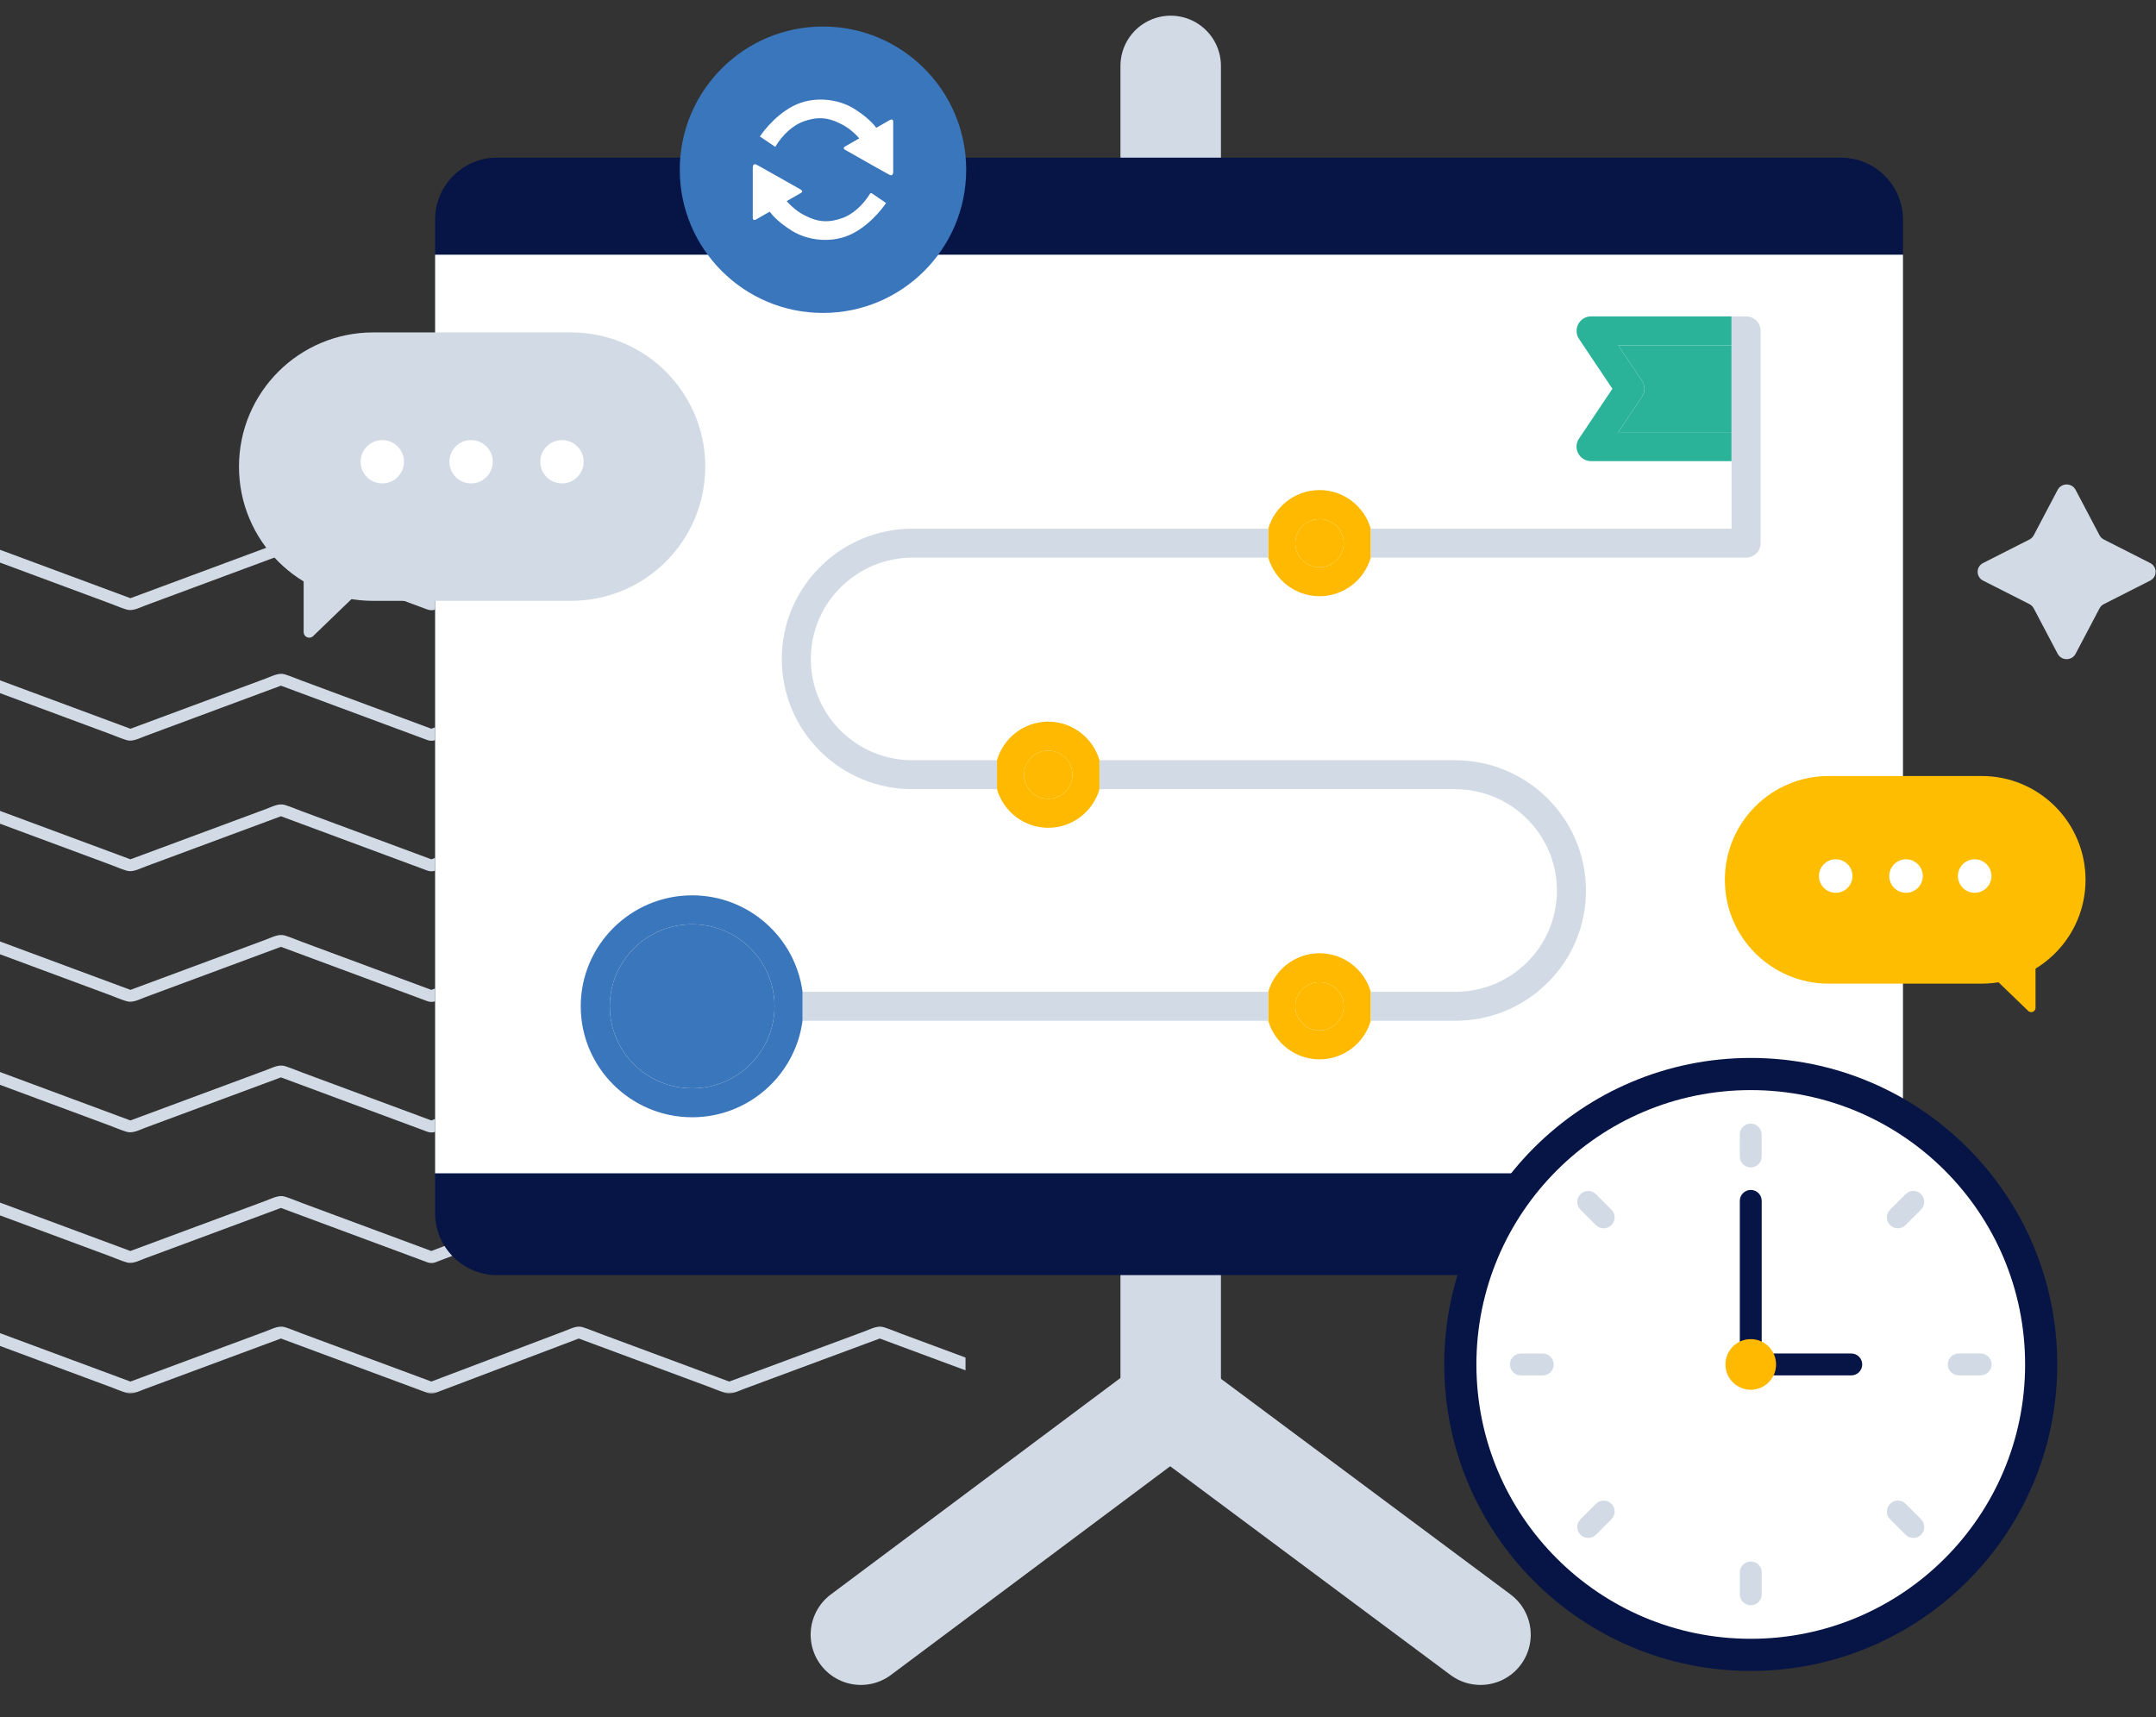 <svg width="560" height="446" viewBox="0 0 560 446" fill="none" xmlns="http://www.w3.org/2000/svg">
    <rect x="0" y="0" width="560" height="446" fill="#333333" stroke="none"/>
    <g clip-path="url(#clip0_4288_161)">
        <mask id="mask0_4288_161" style="mask-type:luminance" maskUnits="userSpaceOnUse" x="-42" y="141" width="310" height="221">
            <path d="M267.928 141.113H-41.403V361.977H267.928V141.113Z" fill="white"/>
        </mask>
        <g mask="url(#mask0_4288_161)">
            <path d="M267.928 155.253L267.591 155.378L233.992 142.909C232.513 142.36 231.042 141.716 229.515 141.247C227.919 140.757 226.14 141.748 224.698 142.282L204.634 149.73L189.416 155.378L156.113 143.016C154.551 142.434 152.988 141.772 151.386 141.261C149.823 140.767 148.344 141.613 146.95 142.141L127.16 149.648L112.048 155.376L78.459 142.909C76.98 142.36 75.513 141.715 73.982 141.247C72.386 140.757 70.607 141.748 69.165 142.282L49.102 149.73L33.883 155.378L0.285 142.909C-1.194 142.36 -2.666 141.715 -4.193 141.247C-5.789 140.757 -7.567 141.748 -9.01 142.282L-29.073 149.73L-41.403 154.305V157.656C-41.089 157.527 -40.782 157.4 -40.491 157.291L-20.423 149.844L-5.208 144.196L28.393 156.665C29.873 157.213 31.344 157.858 32.871 158.326C34.468 158.817 36.246 157.826 37.688 157.291L57.752 149.844L72.97 144.196L106.273 156.555L111.072 158.336C111.36 158.445 111.677 158.499 111.998 158.495C112.357 158.516 112.717 158.461 113.039 158.336L146.54 145.64L150.339 144.2L183.929 156.665C185.41 157.213 186.881 157.858 188.408 158.326C190.004 158.817 191.783 157.826 193.225 157.291L213.294 149.844L228.512 144.196L262.109 156.665C263.59 157.213 265.061 157.858 266.588 158.326C267.018 158.451 267.484 158.486 267.937 158.426L267.928 155.253Z" fill="#D2DBE5"/>
            <path d="M267.928 189.165L267.591 189.29L233.992 176.821C232.513 176.272 231.042 175.628 229.515 175.159C227.919 174.669 226.14 175.66 224.698 176.194L204.629 183.642L189.411 189.29L156.113 176.931C154.551 176.349 152.988 175.687 151.386 175.176C149.823 174.682 148.344 175.528 146.95 176.056L127.16 183.563L112.047 189.286L78.457 176.821C76.978 176.272 75.507 175.628 73.979 175.159C72.383 174.669 70.605 175.66 69.162 176.194L49.102 183.642L33.883 189.29L0.285 176.821C-1.194 176.272 -2.666 175.628 -4.193 175.159C-5.789 174.669 -7.567 175.66 -9.01 176.194L-29.073 183.642L-41.403 188.218V191.568C-41.089 191.439 -40.782 191.312 -40.491 191.204L-20.423 183.751L-5.208 178.108L28.393 190.577C29.873 191.125 31.344 191.77 32.871 192.238C34.468 192.729 36.246 191.738 37.688 191.204L57.752 183.751L72.97 178.103L106.273 190.467L111.072 192.248C111.36 192.357 111.677 192.411 111.998 192.407C112.357 192.427 112.717 192.373 113.039 192.248L146.54 179.547L150.339 178.107L183.929 190.572C185.41 191.12 186.881 191.765 188.408 192.233C190.004 192.724 191.783 191.733 193.225 191.199L213.285 183.751L228.503 178.103L262.1 190.577C263.581 191.125 265.052 191.77 266.579 192.238C267.009 192.363 267.475 192.398 267.928 192.339V189.165Z" fill="#D2DBE5"/>
            <path d="M267.928 223.077L267.591 223.202L233.992 210.733C232.513 210.184 231.042 209.54 229.515 209.072C227.919 208.582 226.14 209.572 224.698 210.106L204.629 217.554L189.411 223.202L156.113 210.843C154.551 210.262 152.988 209.599 151.386 209.089C149.823 208.594 148.344 209.44 146.95 209.968L127.16 217.475L112.048 223.203L78.458 210.738C76.979 210.189 75.508 209.545 73.981 209.077C72.384 208.587 70.606 209.577 69.163 210.111L49.102 217.554L33.883 223.202L0.285 210.733C-1.194 210.184 -2.666 209.54 -4.193 209.072C-5.789 208.582 -7.567 209.572 -9.01 210.106L-29.073 217.554L-41.403 222.13V225.48C-41.089 225.351 -40.782 225.224 -40.491 225.116L-20.423 217.668L-5.208 212.02L28.393 224.486C29.873 225.035 31.344 225.679 32.871 226.149C34.468 226.638 36.246 225.648 37.688 225.113L57.757 217.665L72.975 212.017L106.278 224.377L111.077 226.158C111.365 226.266 111.682 226.32 112.003 226.316C112.362 226.337 112.723 226.282 113.044 226.158L146.541 213.461L150.34 212.021L183.931 224.486C185.411 225.035 186.882 225.679 188.409 226.149C190.006 226.638 191.784 225.648 193.227 225.113L213.295 217.665L228.514 212.017L262.1 224.486C263.581 225.035 265.052 225.679 266.579 226.149C267.009 226.273 267.475 226.307 267.928 226.249V223.077Z" fill="#D2DBE5"/>
            <path d="M267.928 256.991L267.59 257.117L233.992 244.648C232.513 244.099 231.042 243.454 229.515 242.986C227.919 242.497 226.14 243.487 224.698 244.021L204.629 251.469L189.416 257.116L156.113 244.757C154.551 244.175 152.988 243.513 151.386 243.002C149.823 242.508 148.344 243.353 146.95 243.882L127.16 251.388L112.047 257.116L78.457 244.651C76.978 244.102 75.507 243.457 73.979 242.989C72.383 242.5 70.605 243.49 69.162 244.024L49.094 251.472L33.883 257.116L0.285 244.648C-1.194 244.099 -2.666 243.454 -4.193 242.986C-5.789 242.497 -7.567 243.487 -9.01 244.021L-29.073 251.469L-41.403 256.045V259.395C-41.089 259.265 -40.782 259.138 -40.491 259.03L-20.423 251.583L-5.208 245.935L28.389 258.404C29.869 258.952 31.34 259.597 32.867 260.065C34.464 260.556 36.242 259.565 37.685 259.03L57.753 251.583L72.972 245.935L106.274 258.295L111.073 260.075C111.361 260.184 111.678 260.238 111.999 260.233C112.358 260.255 112.719 260.2 113.041 260.075L146.537 247.379L150.336 245.939L183.927 258.404C185.407 258.952 186.878 259.597 188.406 260.065C190.002 260.556 191.78 259.565 193.223 259.03L213.291 251.583L228.51 245.935L262.107 258.404C263.587 258.952 265.058 259.597 266.585 260.065C267.016 260.19 267.481 260.224 267.934 260.165L267.928 256.991Z" fill="#D2DBE5"/>
            <path d="M267.928 290.904L267.591 291.029L233.992 278.56C232.513 278.012 231.042 277.367 229.515 276.899C227.919 276.408 226.14 277.399 224.698 277.934L204.629 285.381L189.411 291.029L156.108 278.67C154.546 278.089 152.983 277.426 151.381 276.916C149.818 276.421 148.339 277.267 146.945 277.795L127.155 285.302L112.043 291.03L78.453 278.565C76.974 278.017 75.503 277.372 73.975 276.904C72.379 276.413 70.601 277.404 69.158 277.939L49.09 285.386L33.871 291.034L0.285 278.56C-1.194 278.012 -2.666 277.367 -4.193 276.899C-5.789 276.408 -7.567 277.399 -9.01 277.934L-29.073 285.381L-41.403 289.956V293.307C-41.089 293.178 -40.782 293.051 -40.491 292.943L-20.423 285.495L-5.208 279.847L28.393 292.316C29.873 292.865 31.344 293.509 32.871 293.978C34.468 294.468 36.246 293.477 37.688 292.943L57.757 285.495L72.975 279.847L106.278 292.207L111.077 293.988C111.365 294.096 111.682 294.15 112.003 294.146C112.362 294.167 112.723 294.112 113.044 293.988L146.541 281.292L150.34 279.851L183.931 292.316C185.411 292.865 186.882 293.509 188.409 293.978C190.006 294.468 191.784 293.477 193.227 292.943L213.295 285.495L228.514 279.847L262.111 292.316C263.591 292.865 265.062 293.509 266.589 293.978C267.02 294.102 267.485 294.137 267.938 294.078L267.928 290.904Z" fill="#D2DBE5"/>
            <path d="M267.928 324.817L267.59 324.942L233.992 312.473C232.513 311.924 231.042 311.28 229.515 310.811C227.919 310.321 226.14 311.312 224.698 311.846L204.629 319.294L189.411 324.942L156.108 312.583C154.546 312.001 152.983 311.339 151.381 310.828C149.818 310.334 148.339 311.18 146.945 311.708L127.155 319.21L112.043 324.938L78.453 312.473C76.974 311.924 75.502 311.28 73.975 310.811C72.379 310.321 70.601 311.312 69.158 311.846L49.09 319.294L33.871 324.942L0.285 312.473C-1.194 311.924 -2.666 311.28 -4.193 310.811C-5.789 310.321 -7.567 311.312 -9.01 311.846L-29.073 319.294L-41.403 323.874V327.225C-41.089 327.096 -40.782 326.968 -40.491 326.86L-20.423 319.413L-5.208 313.76L28.389 326.229C29.869 326.777 31.34 327.422 32.867 327.89C34.464 328.381 36.242 327.39 37.685 326.855L57.753 319.408L72.972 313.76L106.274 326.119L111.073 327.9C111.361 328.009 111.678 328.063 111.999 328.058C112.358 328.08 112.719 328.025 113.041 327.9L146.537 315.204L150.336 313.764L183.927 326.229C185.407 326.777 186.878 327.422 188.406 327.89C190.002 328.381 191.78 327.39 193.223 326.855L213.291 319.408L228.51 313.76L262.107 326.229C263.587 326.777 265.058 327.422 266.585 327.89C267.016 328.015 267.481 328.049 267.934 327.99L267.928 324.817Z" fill="#D2DBE5"/>
            <path d="M267.928 358.73L267.59 358.855L233.992 346.386C232.513 345.837 231.042 345.193 229.515 344.724C227.919 344.234 226.14 345.225 224.698 345.759L204.629 353.207L189.411 358.855L156.113 346.494C154.551 345.912 152.988 345.25 151.386 344.739C149.823 344.245 148.344 345.091 146.95 345.619L127.16 353.121L112.048 358.849L78.458 346.384C76.979 345.835 75.508 345.191 73.981 344.722C72.384 344.232 70.606 345.223 69.163 345.757L49.095 353.205L33.883 358.855L0.285 346.386C-1.194 345.837 -2.666 345.193 -4.193 344.724C-5.789 344.234 -7.567 345.225 -9.01 345.759L-29.073 353.207L-41.403 357.783V361.133C-41.089 361.004 -40.782 360.877 -40.491 360.769L-20.423 353.321L-5.208 347.673L28.389 360.142C29.869 360.69 31.34 361.335 32.867 361.803C34.464 362.294 36.242 361.303 37.685 360.769L57.753 353.321L72.972 347.673L106.274 360.032L111.073 361.813C111.361 361.922 111.678 361.976 111.999 361.972C112.358 361.993 112.719 361.938 113.041 361.813L146.537 349.117L150.336 347.677L183.927 360.142C185.407 360.69 186.878 361.335 188.406 361.803C190.002 362.294 191.78 361.303 193.223 360.769L213.291 353.321L228.51 347.673L262.107 360.142C263.587 360.69 265.058 361.335 266.585 361.803C267.016 361.928 267.481 361.963 267.934 361.904L267.928 358.73Z" fill="#D2DBE5"/>
        </g>
    </g>
    <path d="M304.076 17.121V364.464L223.606 424.606" stroke="#D2DBE5" stroke-width="26.097" stroke-linecap="round" stroke-linejoin="round"/>
    <path d="M304.076 364.682L384.545 424.606" stroke="#D2DBE5" stroke-width="26.097" stroke-linecap="round" stroke-linejoin="round"/>
    <path fill-rule="evenodd" clip-rule="evenodd" d="M478.174 331.205H129.119C120.225 331.205 113.01 323.986 113.01 315.079V57.071C113.01 48.163 120.225 40.944 129.119 40.944H478.174C487.071 40.944 494.285 48.163 494.285 57.071V315.079C494.285 323.986 487.071 331.205 478.174 331.205Z" fill="#071546"/>
    <path fill-rule="evenodd" clip-rule="evenodd" d="M113.01 304.762H494.285V66.158H113.01V304.762Z" fill="white"/>
    <path fill-rule="evenodd" clip-rule="evenodd" d="M258.957 204.99C260.618 210.756 265.956 215.015 272.267 215.015C278.588 215.015 283.916 210.756 285.578 204.99V197.471C283.916 191.704 278.579 187.446 272.267 187.446C265.946 187.446 260.618 191.704 258.957 197.471V204.99ZM278.559 201.23C278.559 197.774 275.738 194.964 272.268 194.964C268.798 194.964 265.976 197.774 265.976 201.23C265.976 204.686 268.798 207.496 272.268 207.496C275.738 207.496 278.559 204.686 278.559 201.23Z" fill="#FFB900"/>
    <path d="M272.268 194.964C275.738 194.964 278.559 197.774 278.559 201.23C278.559 204.686 275.738 207.496 272.268 207.496C268.798 207.496 265.976 204.686 265.976 201.23C265.976 197.774 268.798 194.964 272.268 194.964Z" fill="#FFB900"/>
    <path fill-rule="evenodd" clip-rule="evenodd" d="M356.043 137.32C354.382 131.553 349.044 127.295 342.732 127.295C336.412 127.295 331.083 131.553 329.422 137.32V144.839C331.083 150.605 336.421 154.864 342.732 154.864C349.053 154.864 354.382 150.605 356.043 144.839V137.32ZM336.441 141.079C336.441 144.535 339.263 147.345 342.733 147.345C346.203 147.345 349.024 144.535 349.024 141.079C349.024 137.623 346.203 134.813 342.733 134.813C339.263 134.813 336.441 137.623 336.441 141.079Z" fill="#FFB900"/>
    <path d="M342.733 147.345C339.263 147.345 336.441 144.535 336.441 141.079C336.441 137.623 339.263 134.813 342.733 134.813C346.203 134.813 349.024 137.623 349.024 141.079C349.024 144.535 346.203 147.345 342.733 147.345Z" fill="#FFB900"/>
    <path fill-rule="evenodd" clip-rule="evenodd" d="M356.043 257.622C354.382 251.856 349.044 247.597 342.732 247.597C336.412 247.597 331.083 251.856 329.422 257.622V265.141C331.083 270.907 336.421 275.166 342.732 275.166C349.053 275.166 354.382 270.907 356.043 265.141V257.622ZM336.441 261.381C336.441 264.837 339.263 267.647 342.733 267.647C346.203 267.647 349.024 264.837 349.024 261.381C349.024 257.925 346.203 255.115 342.733 255.115C339.263 255.115 336.441 257.925 336.441 261.381Z" fill="#FFB900"/>
    <path d="M342.733 267.647C339.263 267.647 336.441 264.837 336.441 261.381C336.441 257.925 339.263 255.115 342.733 255.115C346.203 255.115 349.024 257.925 349.024 261.381C349.024 264.837 346.203 267.647 342.733 267.647Z" fill="#FFB900"/>
    <path d="M413.27 82.181C411.884 82.181 410.606 82.935 409.947 84.159C409.289 85.382 409.367 86.861 410.124 88.016L418.805 100.979L410.124 113.941C409.348 115.096 409.269 116.574 409.947 117.798C410.606 119.022 411.884 119.776 413.27 119.776H449.761V112.256L420.319 112.257L426.483 103.054C427.338 101.801 427.338 100.146 426.483 98.893L420.319 89.7H449.761V82.181H413.27Z" fill="#2AB398"/>
    <path d="M426.483 103.054L420.319 112.257L449.761 112.256V89.7H420.319L426.483 98.893C427.338 100.146 427.338 101.801 426.483 103.054Z" fill="#2AB398"/>
    <path fill-rule="evenodd" clip-rule="evenodd" d="M449.761 82.181H453.536C455.62 82.181 457.311 83.865 457.311 85.941V141.079C457.311 143.155 455.62 144.839 453.536 144.839H356.043V137.32H449.761V119.776V112.256V89.7V82.181ZM329.422 137.32V144.839H237.035C222.466 144.839 210.61 156.646 210.61 171.155C210.61 178.194 213.353 184.812 218.337 189.776C223.341 194.74 229.986 197.471 237.035 197.471H258.957V204.99H237.035C227.971 204.99 219.448 201.485 212.999 195.092C206.58 188.699 203.061 180.201 203.061 171.155C203.061 152.505 218.308 137.32 237.035 137.32H329.422ZM285.578 204.99H377.965C392.534 204.99 404.389 216.797 404.389 231.306C404.389 238.345 401.647 244.963 396.663 249.927C391.678 254.891 385.033 257.622 377.965 257.622H356.043V265.141H377.965C387.048 265.141 395.581 261.636 402.001 255.243C408.42 248.85 411.939 240.352 411.939 231.306C411.939 212.656 396.692 197.471 377.965 197.471H285.578V204.99ZM329.422 257.622H208.449V265.141H329.422V257.622Z" fill="#D2DBE5"/>
    <path fill-rule="evenodd" clip-rule="evenodd" d="M208.449 257.622C206.591 243.514 194.46 232.559 179.782 232.559C163.827 232.559 150.841 245.492 150.841 261.381C150.841 277.271 163.827 290.204 179.782 290.204C194.449 290.204 206.579 279.249 208.449 265.141V257.622ZM158.391 261.381C158.391 273.139 167.976 282.685 179.782 282.685C191.589 282.685 201.174 273.139 201.174 261.381C201.174 249.623 191.589 240.078 179.782 240.078C167.976 240.078 158.391 249.623 158.391 261.381Z" fill="#3A76BB"/>
    <path d="M179.782 282.685C167.976 282.685 158.391 273.139 158.391 261.381C158.391 249.623 167.976 240.078 179.782 240.078C191.589 240.078 201.174 249.623 201.174 261.381C201.174 273.139 191.589 282.685 179.782 282.685Z" fill="#3A76BB"/>
    <path d="M148.324 86.344H96.937C77.683 86.344 62.074 101.953 62.074 121.207C62.074 140.462 77.683 156.07 96.937 156.07H148.324C167.578 156.07 183.187 140.462 183.187 121.207C183.187 101.953 167.578 86.344 148.324 86.344Z" fill="#D2DBE5"/>
    <path fill-rule="evenodd" clip-rule="evenodd" d="M78.87 145.929V164.18C78.87 164.983 79.52 165.633 80.323 165.633C80.699 165.633 81.061 165.487 81.331 165.226L94.743 152.285L78.87 145.929Z" fill="#D2DBE5"/>
    <path d="M99.298 125.565C102.406 125.565 104.927 123.045 104.927 119.937C104.927 116.828 102.406 114.308 99.298 114.308C96.189 114.308 93.669 116.828 93.669 119.937C93.669 123.045 96.189 125.565 99.298 125.565Z" fill="white"/>
    <path d="M122.358 125.565C125.467 125.565 127.987 123.045 127.987 119.937C127.987 116.828 125.467 114.308 122.358 114.308C119.249 114.308 116.729 116.828 116.729 119.937C116.729 123.045 119.249 125.565 122.358 125.565Z" fill="white"/>
    <path d="M145.963 125.565C149.072 125.565 151.592 123.045 151.592 119.937C151.592 116.828 149.072 114.308 145.963 114.308C142.854 114.308 140.334 116.828 140.334 119.937C140.334 123.045 142.854 125.565 145.963 125.565Z" fill="white"/>
    <path d="M474.984 201.565H514.73C529.623 201.565 541.696 213.638 541.696 228.531C541.696 243.424 529.623 255.497 514.73 255.497H474.984C460.091 255.497 448.018 243.424 448.018 228.531C448.018 213.638 460.091 201.565 474.984 201.565Z" fill="#FFBD00"/>
    <path fill-rule="evenodd" clip-rule="evenodd" d="M528.705 247.653V261.77C528.705 262.39 528.202 262.893 527.581 262.893C527.29 262.893 527.01 262.78 526.801 262.578L516.427 252.569L528.705 247.653Z" fill="#FFBD00"/>
    <path d="M512.904 231.902C510.5 231.902 508.55 229.953 508.55 227.548C508.55 225.144 510.5 223.194 512.904 223.194C515.309 223.194 517.258 225.144 517.258 227.548C517.258 229.953 515.309 231.902 512.904 231.902Z" fill="white"/>
    <path d="M495.067 231.902C492.663 231.902 490.714 229.953 490.714 227.548C490.714 225.144 492.663 223.194 495.067 223.194C497.472 223.194 499.421 225.144 499.421 227.548C499.421 229.953 497.472 231.902 495.067 231.902Z" fill="white"/>
    <path d="M476.809 231.902C474.405 231.902 472.455 229.953 472.455 227.548C472.455 225.144 474.405 223.194 476.809 223.194C479.214 223.194 481.163 225.144 481.163 227.548C481.163 229.953 479.214 231.902 476.809 231.902Z" fill="white"/>
    <path d="M454.742 434.02C498.711 434.02 534.354 398.377 534.354 354.408C534.354 310.44 498.711 274.796 454.742 274.796C410.774 274.796 375.13 310.44 375.13 354.408C375.13 398.377 410.774 434.02 454.742 434.02Z" fill="#071546"/>
    <path d="M454.742 428.334C495.57 428.334 528.668 395.236 528.668 354.408C528.668 313.58 495.57 280.483 454.742 280.483C413.914 280.483 380.817 313.58 380.817 354.408C380.817 395.236 413.914 428.334 454.742 428.334Z" fill="#071546"/>
    <path d="M454.742 425.668C494.098 425.668 526.002 393.764 526.002 354.408C526.002 315.053 494.098 283.148 454.742 283.148C415.387 283.148 383.483 315.053 383.483 354.408C383.483 393.764 415.387 425.668 454.742 425.668Z" fill="white"/>
    <path d="M454.742 309.08C456.313 309.08 457.586 310.353 457.586 311.923V352.324H451.899V311.923C451.899 310.353 453.172 309.08 454.742 309.08Z" fill="#071546"/>
    <path d="M483.694 354.409C483.694 355.979 482.421 357.252 480.851 357.252H454.742V351.565H480.851C482.421 351.565 483.694 352.838 483.694 354.409Z" fill="#071546"/>
    <path d="M454.742 360.984C458.374 360.984 461.317 358.04 461.317 354.409C461.317 350.777 458.374 347.833 454.742 347.833C451.111 347.833 448.167 350.777 448.167 354.409C448.167 358.04 451.111 360.984 454.742 360.984Z" fill="#FFB900"/>
    <path d="M457.579 294.7C457.579 293.129 456.306 291.856 454.735 291.856C453.165 291.856 451.892 293.129 451.892 294.7V300.386C451.892 301.957 453.165 303.23 454.735 303.23C456.306 303.23 457.579 301.957 457.579 300.386V294.7Z" fill="#D2DBE5"/>
    <path d="M410.506 310.181C411.616 309.071 413.417 309.071 414.527 310.181L418.548 314.202C419.658 315.312 419.658 317.113 418.548 318.223C417.438 319.333 415.637 319.333 414.527 318.223L410.506 314.202C409.396 313.092 409.396 311.291 410.506 310.181Z" fill="#D2DBE5"/>
    <path d="M392.19 354.416C392.19 352.845 393.463 351.572 395.033 351.572H400.72C402.29 351.572 403.563 352.845 403.563 354.416C403.563 355.986 402.29 357.259 400.72 357.259H395.033C393.463 357.259 392.19 355.986 392.19 354.416Z" fill="#D2DBE5"/>
    <path d="M410.516 398.645C409.405 397.535 409.405 395.735 410.516 394.624L414.537 390.603C415.647 389.493 417.447 389.493 418.558 390.603C419.668 391.714 419.668 393.514 418.558 394.624L414.537 398.645C413.426 399.756 411.626 399.756 410.516 398.645Z" fill="#D2DBE5"/>
    <path d="M451.906 414.118C451.906 415.688 453.179 416.961 454.749 416.961C456.32 416.961 457.593 415.688 457.593 414.118V408.431C457.593 406.861 456.32 405.588 454.749 405.588C453.179 405.588 451.906 406.861 451.906 408.431V414.118Z" fill="#D2DBE5"/>
    <path d="M498.978 398.635C497.868 399.745 496.068 399.745 494.957 398.635L490.936 394.614C489.826 393.503 489.826 391.703 490.936 390.593C492.047 389.482 493.847 389.482 494.957 390.593L498.978 394.614C500.089 395.724 500.089 397.524 498.978 398.635Z" fill="#D2DBE5"/>
    <path d="M517.295 354.401C517.295 355.972 516.022 357.245 514.451 357.245H508.765C507.194 357.245 505.921 355.972 505.921 354.401C505.921 352.831 507.194 351.558 508.765 351.558H514.451C516.022 351.558 517.295 352.831 517.295 354.401Z" fill="#D2DBE5"/>
    <path d="M498.969 310.174C500.08 311.284 500.08 313.084 498.969 314.195L494.948 318.216C493.838 319.326 492.038 319.326 490.927 318.216C489.817 317.105 489.817 315.305 490.927 314.195L494.948 310.174C496.059 309.063 497.859 309.063 498.969 310.174Z" fill="#D2DBE5"/>
    <path fill-rule="evenodd" clip-rule="evenodd" d="M176.563 44.087C176.563 64.631 193.217 81.286 213.761 81.286C234.305 81.286 250.96 64.631 250.96 44.087C250.96 23.543 234.305 6.889 213.761 6.889C193.217 6.889 176.563 23.543 176.563 44.087Z" fill="#3A76BB"/>
    <path fill-rule="evenodd" clip-rule="evenodd" d="M230.15 52.729C230.15 52.729 226.83 57.851 221.578 60.6C216.325 63.349 209.853 62.558 205.609 59.892C201.365 57.227 199.936 54.978 199.936 54.978L196.28 57.06C196.28 57.06 195.524 57.435 195.524 56.56V43.483C195.524 43.483 195.524 42.317 196.406 42.733C197.148 43.084 205.177 47.649 207.708 49.09C209.097 49.709 207.876 50.212 207.876 50.212L204.348 52.229C204.348 52.229 206.361 54.749 209.306 56.084C212.459 57.726 215.41 57.921 219.026 56.556C221.314 55.693 223.996 53.521 225.98 50.316C226.078 50.156 226.291 50.112 226.447 50.218L230.15 52.729ZM197.373 35.446C197.373 35.446 200.692 30.323 205.945 27.574C211.198 24.825 217.669 25.617 221.914 28.282C226.158 30.948 227.587 33.196 227.587 33.196L231.243 31.114C231.243 31.114 231.999 30.739 231.999 31.614V44.691C231.999 44.691 231.999 45.858 231.117 45.441C230.374 45.091 222.345 40.525 219.815 39.085C218.426 38.465 219.646 37.962 219.646 37.962L223.174 35.945C223.174 35.945 221.162 33.425 218.217 32.09C215.064 30.448 212.113 30.253 208.497 31.618C206.139 32.508 203.364 34.786 201.365 38.153L197.373 35.446Z" fill="white"/>
    <g clip-path="url(#clip1_4288_161)">
        <path d="M534.461 127.231C535.437 125.377 538.138 125.377 539.115 127.231L545.334 139.035C545.583 139.508 545.975 139.894 546.458 140.138L558.485 146.242C560.374 147.2 560.374 149.851 558.485 150.81L546.458 156.913C545.975 157.158 545.583 157.543 545.334 158.017L539.115 169.821C538.138 171.675 535.437 171.675 534.461 169.821L528.242 158.017C527.993 157.543 527.6 157.158 527.118 156.913L515.091 150.81C513.202 149.851 513.202 147.2 515.091 146.242L527.118 140.138C527.6 139.894 527.993 139.508 528.242 139.035L534.461 127.231Z" fill="#D2DBE5"/>
    </g>
    <defs>
        <clipPath id="clip0_4288_161">
            <rect width="250.826" height="220.864" fill="white" transform="translate(0 141.113)"/>
        </clipPath>
        <clipPath id="clip1_4288_161">
            <rect width="46.227" height="45.371" fill="white" transform="translate(513.674 125.84)"/>
        </clipPath>
    </defs>
</svg>

